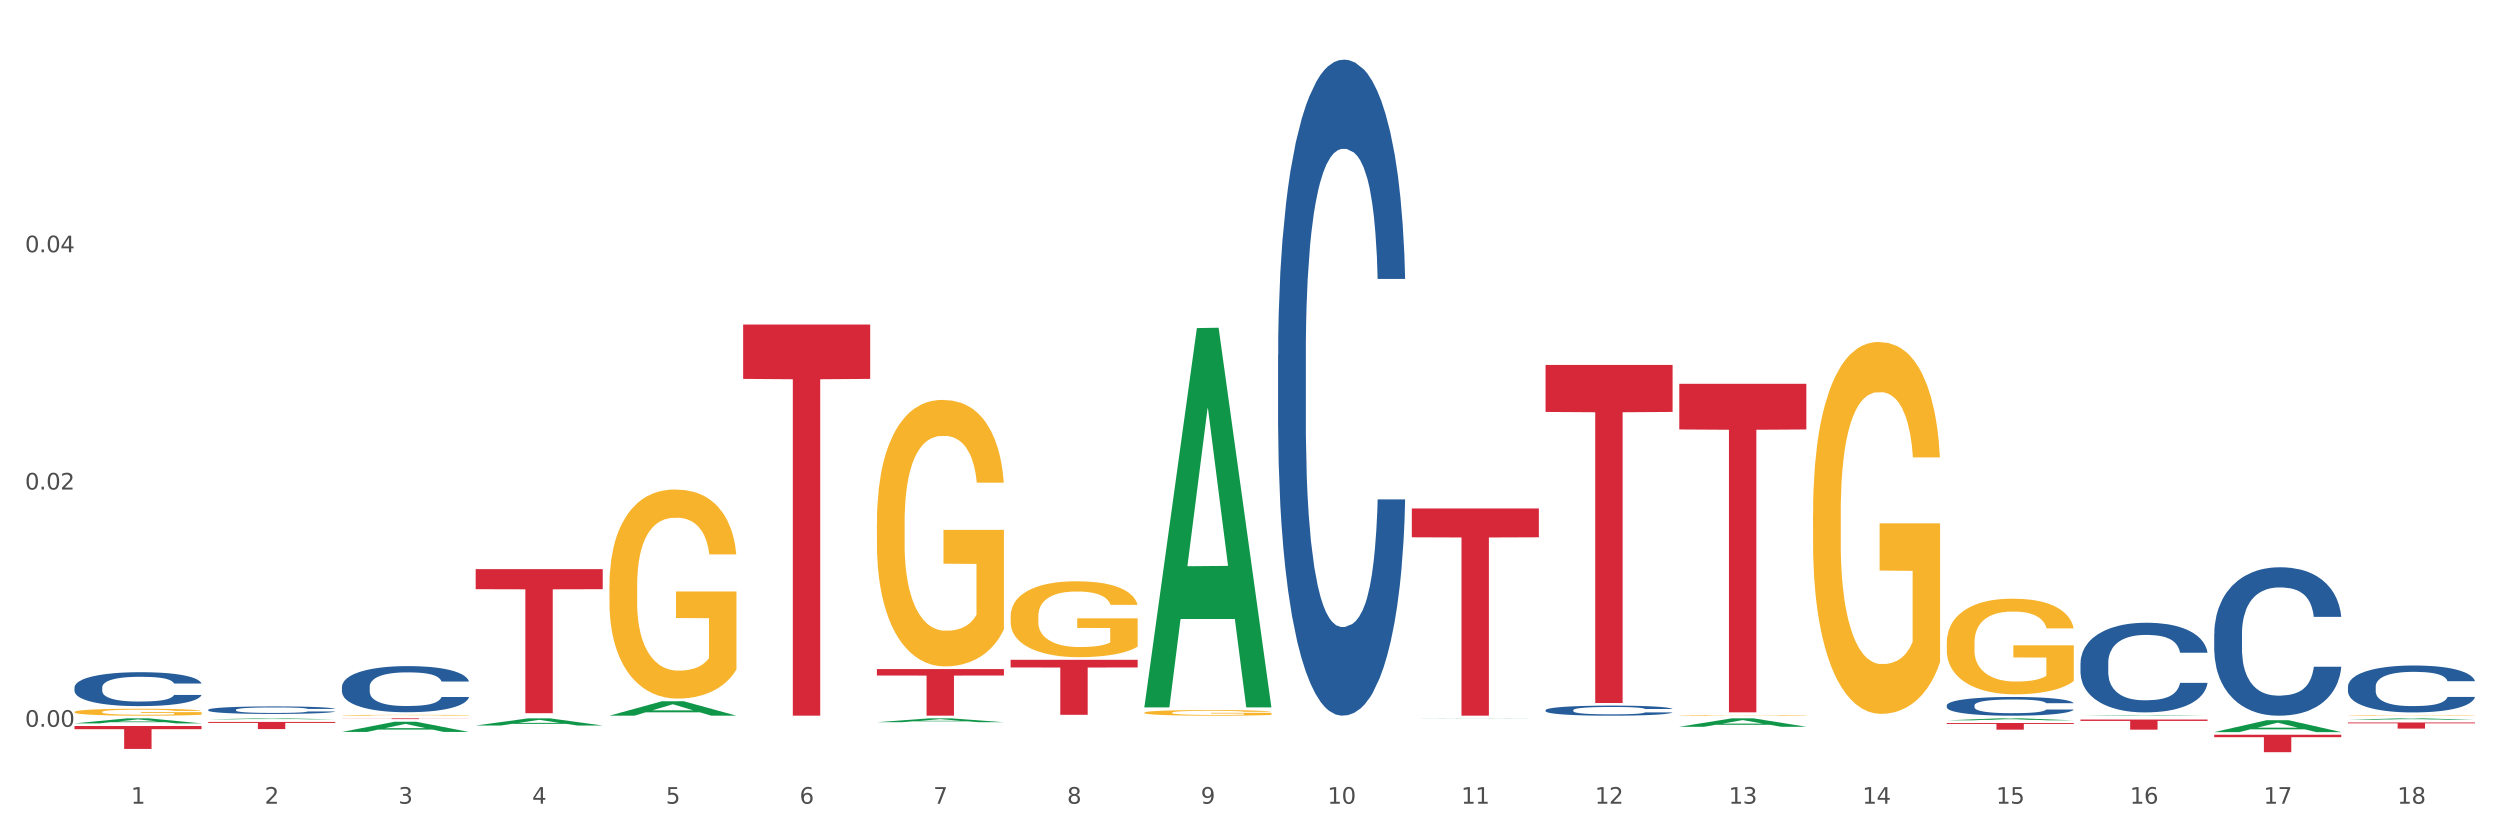 <?xml version="1.0" encoding="utf-8" standalone="no"?>
<!DOCTYPE svg PUBLIC "-//W3C//DTD SVG 1.1//EN"
  "http://www.w3.org/Graphics/SVG/1.1/DTD/svg11.dtd">
<svg xmlns:xlink="http://www.w3.org/1999/xlink" width="1080pt" height="360pt" viewBox="0 0 1080 360" xmlns="http://www.w3.org/2000/svg" version="1.1">
 <rect x="0" y="0" width="1080" height="360" fill="#333333" stroke="none"/>
 <defs>
  <style type="text/css">*{stroke-linejoin: round; stroke-linecap: butt}</style>
 </defs>
 <g id="figure_1">
  <g id="patch_1">
   <path d="M 0 360 
L 1080 360 
L 1080 0 
L 0 0 
z
" style="fill: #ffffff; stroke: #ffffff; stroke-linejoin: miter"/>
  </g>
  <g id="axes_1">
   <g id="matplotlib.axis_1">
    <g id="xtick_1">
     <g id="text_1">
      <!-- 1 -->
      <g style="fill: #4d4d4d" transform="translate(56.563 347.204) scale(0.096 -0.096)">
       <defs>
        <path id="DejaVuSans-31" d="M 794 531 
L 1825 531 
L 1825 4091 
L 703 3866 
L 703 4441 
L 1819 4666 
L 2450 4666 
L 2450 531 
L 3481 531 
L 3481 0 
L 794 0 
L 794 531 
z
" transform="scale(0.016)"/>
       </defs>
       <use xlink:href="#DejaVuSans-31"/>
      </g>
     </g>
    </g>
    <g id="xtick_2">
     <g id="text_2">
      <!-- 2 -->
      <g style="fill: #4d4d4d" transform="translate(114.336 347.204) scale(0.096 -0.096)">
       <defs>
        <path id="DejaVuSans-32" d="M 1228 531 
L 3431 531 
L 3431 0 
L 469 0 
L 469 531 
Q 828 903 1448 1529 
Q 2069 2156 2228 2338 
Q 2531 2678 2651 2914 
Q 2772 3150 2772 3378 
Q 2772 3750 2511 3984 
Q 2250 4219 1831 4219 
Q 1534 4219 1204 4116 
Q 875 4013 500 3803 
L 500 4441 
Q 881 4594 1212 4672 
Q 1544 4750 1819 4750 
Q 2544 4750 2975 4387 
Q 3406 4025 3406 3419 
Q 3406 3131 3298 2873 
Q 3191 2616 2906 2266 
Q 2828 2175 2409 1742 
Q 1991 1309 1228 531 
z
" transform="scale(0.016)"/>
       </defs>
       <use xlink:href="#DejaVuSans-32"/>
      </g>
     </g>
    </g>
    <g id="xtick_3">
     <g id="text_3">
      <!-- 3 -->
      <g style="fill: #4d4d4d" transform="translate(172.109 347.204) scale(0.096 -0.096)">
       <defs>
        <path id="DejaVuSans-33" d="M 2597 2516 
Q 3050 2419 3304 2112 
Q 3559 1806 3559 1356 
Q 3559 666 3084 287 
Q 2609 -91 1734 -91 
Q 1441 -91 1130 -33 
Q 819 25 488 141 
L 488 750 
Q 750 597 1062 519 
Q 1375 441 1716 441 
Q 2309 441 2620 675 
Q 2931 909 2931 1356 
Q 2931 1769 2642 2001 
Q 2353 2234 1838 2234 
L 1294 2234 
L 1294 2753 
L 1863 2753 
Q 2328 2753 2575 2939 
Q 2822 3125 2822 3475 
Q 2822 3834 2567 4026 
Q 2313 4219 1838 4219 
Q 1578 4219 1281 4162 
Q 984 4106 628 3988 
L 628 4550 
Q 988 4650 1302 4700 
Q 1616 4750 1894 4750 
Q 2613 4750 3031 4423 
Q 3450 4097 3450 3541 
Q 3450 3153 3228 2886 
Q 3006 2619 2597 2516 
z
" transform="scale(0.016)"/>
       </defs>
       <use xlink:href="#DejaVuSans-33"/>
      </g>
     </g>
    </g>
    <g id="xtick_4">
     <g id="text_4">
      <!-- 4 -->
      <g style="fill: #4d4d4d" transform="translate(229.882 347.204) scale(0.096 -0.096)">
       <defs>
        <path id="DejaVuSans-34" d="M 2419 4116 
L 825 1625 
L 2419 1625 
L 2419 4116 
z
M 2253 4666 
L 3047 4666 
L 3047 1625 
L 3713 1625 
L 3713 1100 
L 3047 1100 
L 3047 0 
L 2419 0 
L 2419 1100 
L 313 1100 
L 313 1709 
L 2253 4666 
z
" transform="scale(0.016)"/>
       </defs>
       <use xlink:href="#DejaVuSans-34"/>
      </g>
     </g>
    </g>
    <g id="xtick_5">
     <g id="text_5">
      <!-- 5 -->
      <g style="fill: #4d4d4d" transform="translate(287.655 347.204) scale(0.096 -0.096)">
       <defs>
        <path id="DejaVuSans-35" d="M 691 4666 
L 3169 4666 
L 3169 4134 
L 1269 4134 
L 1269 2991 
Q 1406 3038 1543 3061 
Q 1681 3084 1819 3084 
Q 2600 3084 3056 2656 
Q 3513 2228 3513 1497 
Q 3513 744 3044 326 
Q 2575 -91 1722 -91 
Q 1428 -91 1123 -41 
Q 819 9 494 109 
L 494 744 
Q 775 591 1075 516 
Q 1375 441 1709 441 
Q 2250 441 2565 725 
Q 2881 1009 2881 1497 
Q 2881 1984 2565 2268 
Q 2250 2553 1709 2553 
Q 1456 2553 1204 2497 
Q 953 2441 691 2322 
L 691 4666 
z
" transform="scale(0.016)"/>
       </defs>
       <use xlink:href="#DejaVuSans-35"/>
      </g>
     </g>
    </g>
    <g id="xtick_6">
     <g id="text_6">
      <!-- 6 -->
      <g style="fill: #4d4d4d" transform="translate(345.428 347.204) scale(0.096 -0.096)">
       <defs>
        <path id="DejaVuSans-36" d="M 2113 2584 
Q 1688 2584 1439 2293 
Q 1191 2003 1191 1497 
Q 1191 994 1439 701 
Q 1688 409 2113 409 
Q 2538 409 2786 701 
Q 3034 994 3034 1497 
Q 3034 2003 2786 2293 
Q 2538 2584 2113 2584 
z
M 3366 4563 
L 3366 3988 
Q 3128 4100 2886 4159 
Q 2644 4219 2406 4219 
Q 1781 4219 1451 3797 
Q 1122 3375 1075 2522 
Q 1259 2794 1537 2939 
Q 1816 3084 2150 3084 
Q 2853 3084 3261 2657 
Q 3669 2231 3669 1497 
Q 3669 778 3244 343 
Q 2819 -91 2113 -91 
Q 1303 -91 875 529 
Q 447 1150 447 2328 
Q 447 3434 972 4092 
Q 1497 4750 2381 4750 
Q 2619 4750 2861 4703 
Q 3103 4656 3366 4563 
z
" transform="scale(0.016)"/>
       </defs>
       <use xlink:href="#DejaVuSans-36"/>
      </g>
     </g>
    </g>
    <g id="xtick_7">
     <g id="text_7">
      <!-- 7 -->
      <g style="fill: #4d4d4d" transform="translate(403.201 347.204) scale(0.096 -0.096)">
       <defs>
        <path id="DejaVuSans-37" d="M 525 4666 
L 3525 4666 
L 3525 4397 
L 1831 0 
L 1172 0 
L 2766 4134 
L 525 4134 
L 525 4666 
z
" transform="scale(0.016)"/>
       </defs>
       <use xlink:href="#DejaVuSans-37"/>
      </g>
     </g>
    </g>
    <g id="xtick_8">
     <g id="text_8">
      <!-- 8 -->
      <g style="fill: #4d4d4d" transform="translate(460.974 347.204) scale(0.096 -0.096)">
       <defs>
        <path id="DejaVuSans-38" d="M 2034 2216 
Q 1584 2216 1326 1975 
Q 1069 1734 1069 1313 
Q 1069 891 1326 650 
Q 1584 409 2034 409 
Q 2484 409 2743 651 
Q 3003 894 3003 1313 
Q 3003 1734 2745 1975 
Q 2488 2216 2034 2216 
z
M 1403 2484 
Q 997 2584 770 2862 
Q 544 3141 544 3541 
Q 544 4100 942 4425 
Q 1341 4750 2034 4750 
Q 2731 4750 3128 4425 
Q 3525 4100 3525 3541 
Q 3525 3141 3298 2862 
Q 3072 2584 2669 2484 
Q 3125 2378 3379 2068 
Q 3634 1759 3634 1313 
Q 3634 634 3220 271 
Q 2806 -91 2034 -91 
Q 1263 -91 848 271 
Q 434 634 434 1313 
Q 434 1759 690 2068 
Q 947 2378 1403 2484 
z
M 1172 3481 
Q 1172 3119 1398 2916 
Q 1625 2713 2034 2713 
Q 2441 2713 2670 2916 
Q 2900 3119 2900 3481 
Q 2900 3844 2670 4047 
Q 2441 4250 2034 4250 
Q 1625 4250 1398 4047 
Q 1172 3844 1172 3481 
z
" transform="scale(0.016)"/>
       </defs>
       <use xlink:href="#DejaVuSans-38"/>
      </g>
     </g>
    </g>
    <g id="xtick_9">
     <g id="text_9">
      <!-- 9 -->
      <g style="fill: #4d4d4d" transform="translate(518.747 347.204) scale(0.096 -0.096)">
       <defs>
        <path id="DejaVuSans-39" d="M 703 97 
L 703 672 
Q 941 559 1184 500 
Q 1428 441 1663 441 
Q 2288 441 2617 861 
Q 2947 1281 2994 2138 
Q 2813 1869 2534 1725 
Q 2256 1581 1919 1581 
Q 1219 1581 811 2004 
Q 403 2428 403 3163 
Q 403 3881 828 4315 
Q 1253 4750 1959 4750 
Q 2769 4750 3195 4129 
Q 3622 3509 3622 2328 
Q 3622 1225 3098 567 
Q 2575 -91 1691 -91 
Q 1453 -91 1209 -44 
Q 966 3 703 97 
z
M 1959 2075 
Q 2384 2075 2632 2365 
Q 2881 2656 2881 3163 
Q 2881 3666 2632 3958 
Q 2384 4250 1959 4250 
Q 1534 4250 1286 3958 
Q 1038 3666 1038 3163 
Q 1038 2656 1286 2365 
Q 1534 2075 1959 2075 
z
" transform="scale(0.016)"/>
       </defs>
       <use xlink:href="#DejaVuSans-39"/>
      </g>
     </g>
    </g>
    <g id="xtick_10">
     <g id="text_10">
      <!-- 10 -->
      <g style="fill: #4d4d4d" transform="translate(573.466 347.204) scale(0.096 -0.096)">
       <defs>
        <path id="DejaVuSans-30" d="M 2034 4250 
Q 1547 4250 1301 3770 
Q 1056 3291 1056 2328 
Q 1056 1369 1301 889 
Q 1547 409 2034 409 
Q 2525 409 2770 889 
Q 3016 1369 3016 2328 
Q 3016 3291 2770 3770 
Q 2525 4250 2034 4250 
z
M 2034 4750 
Q 2819 4750 3233 4129 
Q 3647 3509 3647 2328 
Q 3647 1150 3233 529 
Q 2819 -91 2034 -91 
Q 1250 -91 836 529 
Q 422 1150 422 2328 
Q 422 3509 836 4129 
Q 1250 4750 2034 4750 
z
" transform="scale(0.016)"/>
       </defs>
       <use xlink:href="#DejaVuSans-31"/>
       <use xlink:href="#DejaVuSans-30" transform="translate(63.623 0)"/>
      </g>
     </g>
    </g>
    <g id="xtick_11">
     <g id="text_11">
      <!-- 11 -->
      <g style="fill: #4d4d4d" transform="translate(631.239 347.204) scale(0.096 -0.096)">
       <use xlink:href="#DejaVuSans-31"/>
       <use xlink:href="#DejaVuSans-31" transform="translate(63.623 0)"/>
      </g>
     </g>
    </g>
    <g id="xtick_12">
     <g id="text_12">
      <!-- 12 -->
      <g style="fill: #4d4d4d" transform="translate(689.012 347.204) scale(0.096 -0.096)">
       <use xlink:href="#DejaVuSans-31"/>
       <use xlink:href="#DejaVuSans-32" transform="translate(63.623 0)"/>
      </g>
     </g>
    </g>
    <g id="xtick_13">
     <g id="text_13">
      <!-- 13 -->
      <g style="fill: #4d4d4d" transform="translate(746.785 347.204) scale(0.096 -0.096)">
       <use xlink:href="#DejaVuSans-31"/>
       <use xlink:href="#DejaVuSans-33" transform="translate(63.623 0)"/>
      </g>
     </g>
    </g>
    <g id="xtick_14">
     <g id="text_14">
      <!-- 14 -->
      <g style="fill: #4d4d4d" transform="translate(804.558 347.204) scale(0.096 -0.096)">
       <use xlink:href="#DejaVuSans-31"/>
       <use xlink:href="#DejaVuSans-34" transform="translate(63.623 0)"/>
      </g>
     </g>
    </g>
    <g id="xtick_15">
     <g id="text_15">
      <!-- 15 -->
      <g style="fill: #4d4d4d" transform="translate(862.331 347.204) scale(0.096 -0.096)">
       <use xlink:href="#DejaVuSans-31"/>
       <use xlink:href="#DejaVuSans-35" transform="translate(63.623 0)"/>
      </g>
     </g>
    </g>
    <g id="xtick_16">
     <g id="text_16">
      <!-- 16 -->
      <g style="fill: #4d4d4d" transform="translate(920.104 347.204) scale(0.096 -0.096)">
       <use xlink:href="#DejaVuSans-31"/>
       <use xlink:href="#DejaVuSans-36" transform="translate(63.623 0)"/>
      </g>
     </g>
    </g>
    <g id="xtick_17">
     <g id="text_17">
      <!-- 17 -->
      <g style="fill: #4d4d4d" transform="translate(977.877 347.204) scale(0.096 -0.096)">
       <use xlink:href="#DejaVuSans-31"/>
       <use xlink:href="#DejaVuSans-37" transform="translate(63.623 0)"/>
      </g>
     </g>
    </g>
    <g id="xtick_18">
     <g id="text_18">
      <!-- 18 -->
      <g style="fill: #4d4d4d" transform="translate(1035.65 347.204) scale(0.096 -0.096)">
       <use xlink:href="#DejaVuSans-31"/>
       <use xlink:href="#DejaVuSans-38" transform="translate(63.623 0)"/>
      </g>
     </g>
    </g>
    <g id="xtick_19"/>
    <g id="xtick_20"/>
    <g id="xtick_21"/>
    <g id="xtick_22"/>
    <g id="xtick_23"/>
    <g id="xtick_24"/>
    <g id="xtick_25"/>
    <g id="xtick_26"/>
    <g id="xtick_27"/>
    <g id="xtick_28"/>
    <g id="xtick_29"/>
    <g id="xtick_30"/>
    <g id="xtick_31"/>
    <g id="xtick_32"/>
    <g id="xtick_33"/>
    <g id="xtick_34"/>
    <g id="xtick_35"/>
   </g>
   <g id="matplotlib.axis_2">
    <g id="ytick_1">
     <g id="text_19">
      <!-- 0.00 -->
      <g style="fill: #4d4d4d" transform="translate(10.8 313.968) scale(0.096 -0.096)">
       <defs>
        <path id="DejaVuSans-2e" d="M 684 794 
L 1344 794 
L 1344 0 
L 684 0 
L 684 794 
z
" transform="scale(0.016)"/>
       </defs>
       <use xlink:href="#DejaVuSans-30"/>
       <use xlink:href="#DejaVuSans-2e" transform="translate(63.623 0)"/>
       <use xlink:href="#DejaVuSans-30" transform="translate(95.41 0)"/>
       <use xlink:href="#DejaVuSans-30" transform="translate(159.033 0)"/>
      </g>
     </g>
    </g>
    <g id="ytick_2">
     <g id="text_20">
      <!-- 0.02 -->
      <g style="fill: #4d4d4d" transform="translate(10.8 211.473) scale(0.096 -0.096)">
       <use xlink:href="#DejaVuSans-30"/>
       <use xlink:href="#DejaVuSans-2e" transform="translate(63.623 0)"/>
       <use xlink:href="#DejaVuSans-30" transform="translate(95.41 0)"/>
       <use xlink:href="#DejaVuSans-32" transform="translate(159.033 0)"/>
      </g>
     </g>
    </g>
    <g id="ytick_3">
     <g id="text_21">
      <!-- 0.04 -->
      <g style="fill: #4d4d4d" transform="translate(10.8 108.978) scale(0.096 -0.096)">
       <use xlink:href="#DejaVuSans-30"/>
       <use xlink:href="#DejaVuSans-2e" transform="translate(63.623 0)"/>
       <use xlink:href="#DejaVuSans-30" transform="translate(95.41 0)"/>
       <use xlink:href="#DejaVuSans-34" transform="translate(159.033 0)"/>
      </g>
     </g>
    </g>
    <g id="ytick_4"/>
    <g id="ytick_5"/>
    <g id="ytick_6"/>
   </g>
   <g id="PolyCollection_1">
    <path d="M 32.175 312.492 
L 32.232 312.49 
L 54.864 310.323 
L 64.257 310.321 
L 87.059 312.496 
L 76.196 312.496 
L 71.273 311.99 
L 47.905 311.99 
L 47.735 311.998 
L 42.982 312.496 
L 32.175 312.496 
L 32.175 312.492 
L 50.847 311.687 
L 68.331 311.685 
L 59.674 310.784 
L 59.561 310.78 
L 59.447 310.787 
L 50.79 311.685 
L 50.847 311.687 
L 32.175 312.492 
z
" clip-path="url(#pf747d3ba40)" style="fill: #109648"/>
    <path d="M 378.813 225.957 
L 378.878 225.852 
L 378.878 222.067 
L 379.007 218.807 
L 379.655 210.921 
L 380.627 204.402 
L 381.34 200.932 
L 382.053 198.093 
L 382.895 195.254 
L 383.932 192.31 
L 385.811 187.998 
L 386.977 185.79 
L 388.403 183.477 
L 390.995 180.112 
L 392.874 178.219 
L 394.818 176.642 
L 397.993 174.75 
L 400.067 173.908 
L 402.27 173.277 
L 404.927 172.857 
L 406.935 172.752 
L 411.342 173.067 
L 415.1 174.014 
L 416.914 174.75 
L 419.247 176.011 
L 420.478 176.853 
L 422.487 178.535 
L 424.561 180.743 
L 425.986 182.636 
L 428.125 186.211 
L 429.745 189.786 
L 431.235 194.202 
L 432.012 197.252 
L 432.596 200.091 
L 433.114 203.35 
L 433.632 208.503 
L 421.969 208.503 
L 421.515 204.822 
L 420.802 201.352 
L 419.766 197.988 
L 418.858 195.885 
L 417.303 193.256 
L 415.878 191.573 
L 414.387 190.312 
L 412.573 189.26 
L 411.147 188.734 
L 409.139 188.314 
L 405.186 188.419 
L 402.529 189.26 
L 400.715 190.312 
L 399.548 191.258 
L 398.512 192.31 
L 397.345 193.782 
L 395.984 195.99 
L 395.013 197.988 
L 394.041 200.511 
L 393.263 203.035 
L 392.55 205.979 
L 391.967 209.133 
L 391.513 212.393 
L 391.125 216.389 
L 390.801 223.013 
L 390.801 237.419 
L 390.93 240.678 
L 391.254 244.99 
L 391.643 248.249 
L 392.291 252.14 
L 392.874 254.768 
L 393.976 258.554 
L 395.207 261.708 
L 396.179 263.706 
L 397.151 265.389 
L 398.836 267.702 
L 400.715 269.595 
L 402.335 270.751 
L 404.538 271.803 
L 406.028 272.223 
L 407.324 272.434 
L 410.499 272.434 
L 412.767 272.118 
L 415.294 271.382 
L 417.238 270.436 
L 418.858 269.279 
L 420.673 267.386 
L 421.839 265.599 
L 421.839 243.623 
L 407.583 243.517 
L 407.583 228.902 
L 433.697 228.902 
L 433.697 271.803 
L 432.596 274.011 
L 431.364 276.009 
L 430.068 277.796 
L 428.125 280.004 
L 425.792 282.107 
L 423.718 283.579 
L 421.515 284.841 
L 418.923 285.998 
L 415.554 287.049 
L 413.48 287.47 
L 410.888 287.785 
L 407.843 287.891 
L 405.186 287.68 
L 402.594 287.155 
L 399.872 286.208 
L 397.216 284.841 
L 395.207 283.474 
L 393.198 281.792 
L 391.06 279.584 
L 389.375 277.481 
L 388.079 275.588 
L 386.654 273.17 
L 385.098 270.015 
L 383.932 267.176 
L 382.895 264.232 
L 381.794 260.447 
L 381.016 257.187 
L 380.238 253.086 
L 379.785 250.037 
L 379.266 245.305 
L 378.878 238.681 
L 378.813 225.957 
z
" clip-path="url(#pf747d3ba40)" style="fill: #f7b32b"/>
    <path d="M 436.586 266.27 
L 436.651 266.24 
L 436.651 265.162 
L 436.78 264.234 
L 437.428 261.988 
L 438.4 260.132 
L 439.113 259.144 
L 439.826 258.335 
L 440.668 257.527 
L 441.705 256.688 
L 443.584 255.461 
L 444.75 254.832 
L 446.176 254.173 
L 448.768 253.215 
L 450.647 252.676 
L 452.591 252.227 
L 455.766 251.688 
L 457.84 251.448 
L 460.043 251.269 
L 462.7 251.149 
L 464.708 251.119 
L 469.115 251.209 
L 472.873 251.478 
L 474.687 251.688 
L 477.02 252.047 
L 478.251 252.287 
L 480.26 252.766 
L 482.334 253.395 
L 483.759 253.934 
L 485.898 254.952 
L 487.517 255.97 
L 489.008 257.227 
L 489.785 258.096 
L 490.369 258.904 
L 490.887 259.832 
L 491.405 261.3 
L 479.742 261.3 
L 479.288 260.252 
L 478.575 259.263 
L 477.539 258.305 
L 476.631 257.706 
L 475.076 256.958 
L 473.651 256.479 
L 472.16 256.119 
L 470.346 255.82 
L 468.92 255.67 
L 466.912 255.55 
L 462.959 255.58 
L 460.302 255.82 
L 458.488 256.119 
L 457.321 256.389 
L 456.285 256.688 
L 455.118 257.108 
L 453.757 257.736 
L 452.785 258.305 
L 451.814 259.024 
L 451.036 259.743 
L 450.323 260.581 
L 449.74 261.479 
L 449.286 262.407 
L 448.898 263.545 
L 448.574 265.432 
L 448.574 269.534 
L 448.703 270.462 
L 449.027 271.69 
L 449.416 272.618 
L 450.064 273.726 
L 450.647 274.475 
L 451.749 275.553 
L 452.98 276.451 
L 453.952 277.02 
L 454.924 277.499 
L 456.609 278.158 
L 458.488 278.697 
L 460.108 279.026 
L 462.311 279.325 
L 463.801 279.445 
L 465.097 279.505 
L 468.272 279.505 
L 470.54 279.415 
L 473.067 279.206 
L 475.011 278.936 
L 476.631 278.607 
L 478.446 278.068 
L 479.612 277.559 
L 479.612 271.301 
L 465.356 271.271 
L 465.356 267.109 
L 491.47 267.109 
L 491.47 279.325 
L 490.369 279.954 
L 489.137 280.523 
L 487.841 281.032 
L 485.898 281.661 
L 483.565 282.26 
L 481.491 282.679 
L 479.288 283.038 
L 476.696 283.368 
L 473.327 283.667 
L 471.253 283.787 
L 468.661 283.877 
L 465.616 283.907 
L 462.959 283.847 
L 460.367 283.697 
L 457.645 283.428 
L 454.989 283.038 
L 452.98 282.649 
L 450.971 282.17 
L 448.833 281.541 
L 447.148 280.942 
L 445.852 280.403 
L 444.426 279.715 
L 442.871 278.816 
L 441.705 278.008 
L 440.668 277.169 
L 439.567 276.092 
L 438.789 275.163 
L 438.011 273.995 
L 437.558 273.127 
L 437.039 271.78 
L 436.651 269.893 
L 436.586 266.27 
z
" clip-path="url(#pf747d3ba40)" style="fill: #f7b32b"/>
    <path d="M 725.451 309.013 
L 725.516 309.013 
L 725.516 309.002 
L 725.645 308.993 
L 726.293 308.972 
L 727.265 308.954 
L 727.978 308.944 
L 728.691 308.936 
L 729.533 308.929 
L 730.57 308.921 
L 732.449 308.909 
L 733.615 308.903 
L 735.041 308.896 
L 737.633 308.887 
L 739.512 308.882 
L 741.456 308.878 
L 744.631 308.873 
L 746.705 308.87 
L 748.908 308.868 
L 751.565 308.867 
L 753.573 308.867 
L 757.98 308.868 
L 761.738 308.87 
L 763.552 308.873 
L 765.885 308.876 
L 767.116 308.878 
L 769.125 308.883 
L 771.199 308.889 
L 772.624 308.894 
L 774.762 308.904 
L 776.382 308.914 
L 777.873 308.926 
L 778.65 308.934 
L 779.234 308.942 
L 779.752 308.951 
L 780.27 308.965 
L 768.607 308.965 
L 768.153 308.955 
L 767.44 308.945 
L 766.403 308.936 
L 765.496 308.93 
L 763.941 308.923 
L 762.516 308.919 
L 761.025 308.915 
L 759.211 308.912 
L 757.785 308.911 
L 755.776 308.91 
L 751.824 308.91 
L 749.167 308.912 
L 747.353 308.915 
L 746.186 308.918 
L 745.15 308.921 
L 743.983 308.925 
L 742.622 308.931 
L 741.65 308.936 
L 740.678 308.943 
L 739.901 308.95 
L 739.188 308.958 
L 738.605 308.967 
L 738.151 308.976 
L 737.762 308.987 
L 737.438 309.005 
L 737.438 309.044 
L 737.568 309.053 
L 737.892 309.065 
L 738.281 309.074 
L 738.929 309.085 
L 739.512 309.092 
L 740.614 309.102 
L 741.845 309.111 
L 742.817 309.116 
L 743.789 309.121 
L 745.474 309.127 
L 747.353 309.132 
L 748.973 309.136 
L 751.176 309.138 
L 752.666 309.14 
L 753.962 309.14 
L 757.137 309.14 
L 759.405 309.139 
L 761.932 309.137 
L 763.876 309.135 
L 765.496 309.131 
L 767.311 309.126 
L 768.477 309.121 
L 768.477 309.061 
L 754.221 309.061 
L 754.221 309.021 
L 780.335 309.021 
L 780.335 309.138 
L 779.234 309.144 
L 778.002 309.15 
L 776.706 309.155 
L 774.762 309.161 
L 772.43 309.167 
L 770.356 309.171 
L 768.153 309.174 
L 765.561 309.177 
L 762.192 309.18 
L 760.118 309.181 
L 757.526 309.182 
L 754.48 309.182 
L 751.824 309.182 
L 749.232 309.18 
L 746.51 309.178 
L 743.854 309.174 
L 741.845 309.17 
L 739.836 309.166 
L 737.698 309.16 
L 736.013 309.154 
L 734.717 309.149 
L 733.291 309.142 
L 731.736 309.134 
L 730.57 309.126 
L 729.533 309.118 
L 728.431 309.107 
L 727.654 309.098 
L 726.876 309.087 
L 726.423 309.079 
L 725.904 309.066 
L 725.516 309.048 
L 725.451 309.013 
z
" clip-path="url(#pf747d3ba40)" style="fill: #f7b32b"/>
    <path d="M 783.224 221.967 
L 783.289 221.821 
L 783.289 216.538 
L 783.418 211.989 
L 784.066 200.984 
L 785.038 191.887 
L 785.751 187.045 
L 786.464 183.083 
L 787.306 179.121 
L 788.343 175.012 
L 790.222 168.996 
L 791.388 165.915 
L 792.814 162.687 
L 795.406 157.991 
L 797.285 155.35 
L 799.229 153.149 
L 802.404 150.508 
L 804.478 149.334 
L 806.681 148.454 
L 809.338 147.867 
L 811.346 147.72 
L 815.753 148.16 
L 819.511 149.481 
L 821.325 150.508 
L 823.658 152.269 
L 824.889 153.443 
L 826.898 155.79 
L 828.971 158.872 
L 830.397 161.513 
L 832.535 166.502 
L 834.155 171.491 
L 835.646 177.654 
L 836.423 181.909 
L 837.007 185.871 
L 837.525 190.42 
L 838.043 197.609 
L 826.38 197.609 
L 825.926 192.474 
L 825.213 187.632 
L 824.176 182.936 
L 823.269 180.001 
L 821.714 176.333 
L 820.288 173.985 
L 818.798 172.224 
L 816.984 170.757 
L 815.558 170.023 
L 813.549 169.437 
L 809.597 169.583 
L 806.94 170.757 
L 805.126 172.224 
L 803.959 173.545 
L 802.922 175.012 
L 801.756 177.067 
L 800.395 180.148 
L 799.423 182.936 
L 798.451 186.458 
L 797.674 189.979 
L 796.961 194.088 
L 796.378 198.49 
L 795.924 203.039 
L 795.535 208.615 
L 795.211 217.859 
L 795.211 237.961 
L 795.341 242.51 
L 795.665 248.526 
L 796.054 253.075 
L 796.702 258.504 
L 797.285 262.172 
L 798.387 267.455 
L 799.618 271.857 
L 800.59 274.645 
L 801.562 276.993 
L 803.246 280.221 
L 805.126 282.862 
L 806.746 284.476 
L 808.949 285.943 
L 810.439 286.53 
L 811.735 286.824 
L 814.91 286.824 
L 817.178 286.384 
L 819.705 285.356 
L 821.649 284.036 
L 823.269 282.422 
L 825.084 279.781 
L 826.25 277.286 
L 826.25 246.619 
L 811.994 246.472 
L 811.994 226.076 
L 838.108 226.076 
L 838.108 285.943 
L 837.007 289.025 
L 835.775 291.813 
L 834.479 294.307 
L 832.535 297.389 
L 830.203 300.323 
L 828.129 302.378 
L 825.926 304.138 
L 823.334 305.752 
L 819.964 307.22 
L 817.891 307.807 
L 815.299 308.247 
L 812.253 308.394 
L 809.597 308.1 
L 807.005 307.367 
L 804.283 306.046 
L 801.627 304.138 
L 799.618 302.231 
L 797.609 299.883 
L 795.471 296.802 
L 793.786 293.867 
L 792.49 291.226 
L 791.064 287.851 
L 789.509 283.449 
L 788.343 279.487 
L 787.306 275.379 
L 786.204 270.096 
L 785.427 265.547 
L 784.649 259.825 
L 784.196 255.569 
L 783.677 248.966 
L 783.289 239.722 
L 783.224 221.967 
z
" clip-path="url(#pf747d3ba40)" style="fill: #f7b32b"/>
    <path d="M 840.997 277.725 
L 841.062 277.687 
L 841.062 276.328 
L 841.191 275.158 
L 841.839 272.328 
L 842.811 269.989 
L 843.524 268.743 
L 844.237 267.725 
L 845.079 266.706 
L 846.116 265.649 
L 847.995 264.102 
L 849.161 263.309 
L 850.587 262.479 
L 853.179 261.272 
L 855.058 260.592 
L 857.002 260.026 
L 860.177 259.347 
L 862.251 259.045 
L 864.454 258.819 
L 867.111 258.668 
L 869.119 258.63 
L 873.526 258.743 
L 877.284 259.083 
L 879.098 259.347 
L 881.431 259.8 
L 882.662 260.102 
L 884.671 260.706 
L 886.744 261.498 
L 888.17 262.177 
L 890.308 263.46 
L 891.928 264.743 
L 893.419 266.328 
L 894.196 267.423 
L 894.779 268.442 
L 895.298 269.611 
L 895.816 271.46 
L 884.153 271.46 
L 883.699 270.14 
L 882.986 268.894 
L 881.949 267.687 
L 881.042 266.932 
L 879.487 265.989 
L 878.061 265.385 
L 876.571 264.932 
L 874.757 264.555 
L 873.331 264.366 
L 871.322 264.215 
L 867.37 264.253 
L 864.713 264.555 
L 862.899 264.932 
L 861.732 265.272 
L 860.695 265.649 
L 859.529 266.177 
L 858.168 266.97 
L 857.196 267.687 
L 856.224 268.592 
L 855.447 269.498 
L 854.734 270.555 
L 854.151 271.687 
L 853.697 272.857 
L 853.308 274.291 
L 852.984 276.668 
L 852.984 281.838 
L 853.114 283.008 
L 853.438 284.555 
L 853.827 285.725 
L 854.475 287.121 
L 855.058 288.064 
L 856.16 289.423 
L 857.391 290.555 
L 858.363 291.272 
L 859.335 291.875 
L 861.019 292.706 
L 862.899 293.385 
L 864.519 293.8 
L 866.722 294.177 
L 868.212 294.328 
L 869.508 294.404 
L 872.683 294.404 
L 874.951 294.291 
L 877.478 294.026 
L 879.422 293.687 
L 881.042 293.272 
L 882.857 292.592 
L 884.023 291.951 
L 884.023 284.064 
L 869.767 284.026 
L 869.767 278.781 
L 895.881 278.781 
L 895.881 294.177 
L 894.779 294.97 
L 893.548 295.687 
L 892.252 296.328 
L 890.308 297.121 
L 887.976 297.875 
L 885.902 298.404 
L 883.699 298.857 
L 881.107 299.272 
L 877.737 299.649 
L 875.664 299.8 
L 873.072 299.913 
L 870.026 299.951 
L 867.37 299.875 
L 864.778 299.687 
L 862.056 299.347 
L 859.4 298.857 
L 857.391 298.366 
L 855.382 297.762 
L 853.244 296.97 
L 851.559 296.215 
L 850.263 295.536 
L 848.837 294.668 
L 847.282 293.536 
L 846.116 292.517 
L 845.079 291.46 
L 843.977 290.102 
L 843.2 288.932 
L 842.422 287.46 
L 841.969 286.366 
L 841.45 284.668 
L 841.062 282.291 
L 840.997 277.725 
z
" clip-path="url(#pf747d3ba40)" style="fill: #f7b32b"/>
    <path d="M 1014.316 309.035 
L 1014.38 309.035 
L 1014.38 309.026 
L 1014.51 309.018 
L 1015.158 309 
L 1016.13 308.984 
L 1016.843 308.976 
L 1017.556 308.969 
L 1018.398 308.963 
L 1019.435 308.956 
L 1021.314 308.945 
L 1022.48 308.94 
L 1023.906 308.935 
L 1026.498 308.927 
L 1028.377 308.922 
L 1030.321 308.918 
L 1033.496 308.914 
L 1035.57 308.912 
L 1037.773 308.91 
L 1040.429 308.909 
L 1042.438 308.909 
L 1046.845 308.91 
L 1050.603 308.912 
L 1052.417 308.914 
L 1054.75 308.917 
L 1055.981 308.919 
L 1057.99 308.923 
L 1060.063 308.928 
L 1061.489 308.933 
L 1063.627 308.941 
L 1065.247 308.95 
L 1066.738 308.96 
L 1067.515 308.967 
L 1068.098 308.974 
L 1068.617 308.982 
L 1069.135 308.994 
L 1057.471 308.994 
L 1057.018 308.985 
L 1056.305 308.977 
L 1055.268 308.969 
L 1054.361 308.964 
L 1052.806 308.958 
L 1051.38 308.954 
L 1049.89 308.951 
L 1048.076 308.948 
L 1046.65 308.947 
L 1044.641 308.946 
L 1040.689 308.946 
L 1038.032 308.948 
L 1036.218 308.951 
L 1035.051 308.953 
L 1034.014 308.956 
L 1032.848 308.959 
L 1031.487 308.964 
L 1030.515 308.969 
L 1029.543 308.975 
L 1028.766 308.981 
L 1028.053 308.988 
L 1027.47 308.995 
L 1027.016 309.003 
L 1026.627 309.013 
L 1026.303 309.028 
L 1026.303 309.063 
L 1026.433 309.07 
L 1026.757 309.081 
L 1027.146 309.088 
L 1027.794 309.098 
L 1028.377 309.104 
L 1029.479 309.113 
L 1030.71 309.12 
L 1031.682 309.125 
L 1032.654 309.129 
L 1034.338 309.135 
L 1036.218 309.139 
L 1037.838 309.142 
L 1040.041 309.144 
L 1041.531 309.145 
L 1042.827 309.146 
L 1046.002 309.146 
L 1048.27 309.145 
L 1050.797 309.143 
L 1052.741 309.141 
L 1054.361 309.138 
L 1056.176 309.134 
L 1057.342 309.13 
L 1057.342 309.077 
L 1043.086 309.077 
L 1043.086 309.042 
L 1069.2 309.042 
L 1069.2 309.144 
L 1068.098 309.15 
L 1066.867 309.154 
L 1065.571 309.159 
L 1063.627 309.164 
L 1061.295 309.169 
L 1059.221 309.172 
L 1057.018 309.175 
L 1054.426 309.178 
L 1051.056 309.18 
L 1048.983 309.181 
L 1046.391 309.182 
L 1043.345 309.182 
L 1040.689 309.182 
L 1038.097 309.181 
L 1035.375 309.178 
L 1032.718 309.175 
L 1030.71 309.172 
L 1028.701 309.168 
L 1026.563 309.163 
L 1024.878 309.158 
L 1023.582 309.153 
L 1022.156 309.148 
L 1020.601 309.14 
L 1019.435 309.133 
L 1018.398 309.126 
L 1017.296 309.117 
L 1016.519 309.11 
L 1015.741 309.1 
L 1015.288 309.093 
L 1014.769 309.081 
L 1014.38 309.066 
L 1014.316 309.035 
z
" clip-path="url(#pf747d3ba40)" style="fill: #f7b32b"/>
    <path d="M 378.813 289.029 
L 433.697 289.029 
L 433.697 291.83 
L 412.108 291.848 
L 412.108 309.182 
L 400.272 309.182 
L 400.272 291.848 
L 378.813 291.83 
L 378.813 289.048 
L 378.813 289.029 
z
" clip-path="url(#pf747d3ba40)" style="fill: #d62839"/>
    <path d="M 321.04 140.195 
L 375.924 140.195 
L 375.924 163.679 
L 354.335 163.837 
L 354.335 309.182 
L 342.499 309.182 
L 342.499 163.837 
L 321.04 163.679 
L 321.04 140.354 
L 321.04 140.195 
z
" clip-path="url(#pf747d3ba40)" style="fill: #d62839"/>
    <path d="M 205.494 245.879 
L 260.378 245.879 
L 260.378 254.527 
L 238.789 254.585 
L 238.789 308.111 
L 226.953 308.111 
L 226.953 254.585 
L 205.494 254.527 
L 205.494 245.937 
L 205.494 245.879 
z
" clip-path="url(#pf747d3ba40)" style="fill: #d62839"/>
    <path d="M 147.721 310.321 
L 202.605 310.321 
L 202.605 310.368 
L 181.016 310.368 
L 181.016 310.658 
L 169.18 310.658 
L 169.18 310.368 
L 147.721 310.368 
L 147.721 310.321 
L 147.721 310.321 
z
" clip-path="url(#pf747d3ba40)" style="fill: #d62839"/>
    <path d="M 263.267 253.206 
L 263.332 253.124 
L 263.332 250.154 
L 263.461 247.597 
L 264.109 241.41 
L 265.081 236.296 
L 265.794 233.574 
L 266.507 231.346 
L 267.349 229.119 
L 268.386 226.81 
L 270.265 223.427 
L 271.432 221.695 
L 272.857 219.88 
L 275.449 217.241 
L 277.328 215.756 
L 279.272 214.519 
L 282.447 213.034 
L 284.521 212.374 
L 286.724 211.879 
L 289.381 211.549 
L 291.389 211.466 
L 295.796 211.714 
L 299.554 212.456 
L 301.368 213.034 
L 303.701 214.024 
L 304.932 214.684 
L 306.941 216.003 
L 309.015 217.736 
L 310.44 219.22 
L 312.579 222.025 
L 314.199 224.83 
L 315.689 228.294 
L 316.466 230.687 
L 317.05 232.914 
L 317.568 235.471 
L 318.086 239.513 
L 306.423 239.513 
L 305.969 236.626 
L 305.256 233.904 
L 304.22 231.264 
L 303.312 229.614 
L 301.757 227.552 
L 300.332 226.232 
L 298.841 225.242 
L 297.027 224.417 
L 295.601 224.005 
L 293.593 223.675 
L 289.64 223.757 
L 286.983 224.417 
L 285.169 225.242 
L 284.002 225.985 
L 282.966 226.81 
L 281.799 227.964 
L 280.439 229.697 
L 279.467 231.264 
L 278.495 233.244 
L 277.717 235.223 
L 277.004 237.533 
L 276.421 240.008 
L 275.967 242.565 
L 275.579 245.7 
L 275.255 250.896 
L 275.255 262.197 
L 275.384 264.755 
L 275.708 268.137 
L 276.097 270.694 
L 276.745 273.746 
L 277.328 275.808 
L 278.43 278.778 
L 279.661 281.253 
L 280.633 282.82 
L 281.605 284.14 
L 283.29 285.954 
L 285.169 287.439 
L 286.789 288.347 
L 288.992 289.172 
L 290.482 289.502 
L 291.778 289.666 
L 294.953 289.666 
L 297.221 289.419 
L 299.748 288.842 
L 301.692 288.099 
L 303.312 287.192 
L 305.127 285.707 
L 306.293 284.305 
L 306.293 267.064 
L 292.037 266.982 
L 292.037 255.516 
L 318.151 255.516 
L 318.151 289.172 
L 317.05 290.904 
L 315.819 292.471 
L 314.523 293.873 
L 312.579 295.606 
L 310.246 297.256 
L 308.172 298.41 
L 305.969 299.4 
L 303.377 300.308 
L 300.008 301.133 
L 297.934 301.462 
L 295.342 301.71 
L 292.297 301.792 
L 289.64 301.627 
L 287.048 301.215 
L 284.326 300.473 
L 281.67 299.4 
L 279.661 298.328 
L 277.652 297.008 
L 275.514 295.276 
L 273.829 293.626 
L 272.533 292.141 
L 271.108 290.244 
L 269.552 287.769 
L 268.386 285.542 
L 267.349 283.232 
L 266.248 280.263 
L 265.47 277.706 
L 264.692 274.488 
L 264.239 272.096 
L 263.721 268.384 
L 263.332 263.187 
L 263.267 253.206 
z
" clip-path="url(#pf747d3ba40)" style="fill: #f7b32b"/>
    <path d="M 89.948 311.889 
L 144.832 311.889 
L 144.832 312.314 
L 123.243 312.317 
L 123.243 314.946 
L 111.407 314.946 
L 111.407 312.317 
L 89.948 312.314 
L 89.948 311.892 
L 89.948 311.889 
z
" clip-path="url(#pf747d3ba40)" style="fill: #d62839"/>
    <path d="M 32.175 296.973 
L 32.24 296.959 
L 32.24 296.585 
L 32.434 296.076 
L 33.148 295.14 
L 34.056 294.43 
L 35.613 293.601 
L 36.457 293.253 
L 37.56 292.865 
L 39.83 292.236 
L 42.425 291.701 
L 44.242 291.406 
L 45.604 291.219 
L 48.653 290.884 
L 50.405 290.737 
L 52.221 290.617 
L 53.778 290.537 
L 56.373 290.443 
L 58.449 290.403 
L 60.85 290.389 
L 62.861 290.403 
L 65.521 290.456 
L 69.413 290.617 
L 70.905 290.711 
L 72.917 290.871 
L 74.993 291.085 
L 76.679 291.299 
L 78.626 291.607 
L 80.637 292.008 
L 82.583 292.517 
L 83.945 292.985 
L 85.048 293.48 
L 86.021 294.083 
L 86.735 294.738 
L 87.059 295.287 
L 75.187 295.287 
L 74.863 294.792 
L 74.214 294.256 
L 73.565 293.895 
L 72.852 293.601 
L 71.749 293.266 
L 70.776 293.052 
L 69.154 292.798 
L 67.662 292.637 
L 66.429 292.544 
L 64.937 292.463 
L 61.758 292.383 
L 59.487 292.383 
L 58.06 292.41 
L 56.309 292.477 
L 54.816 292.57 
L 53.065 292.731 
L 51.702 292.905 
L 50.34 293.132 
L 49.562 293.293 
L 48.394 293.587 
L 47.615 293.828 
L 46.577 294.243 
L 45.993 294.537 
L 44.955 295.3 
L 44.501 295.862 
L 44.307 296.25 
L 44.177 296.678 
L 44.177 298.766 
L 44.566 299.703 
L 44.891 300.104 
L 45.41 300.559 
L 46.383 301.148 
L 47.81 301.723 
L 49.302 302.138 
L 50.535 302.392 
L 51.702 302.579 
L 52.87 302.727 
L 54.297 302.86 
L 55.465 302.941 
L 57.217 303.021 
L 59.293 303.061 
L 60.915 303.061 
L 64.223 302.994 
L 65.715 302.927 
L 67.143 302.834 
L 68.7 302.686 
L 69.932 302.526 
L 70.646 302.405 
L 71.814 302.151 
L 72.722 301.884 
L 73.5 301.576 
L 74.019 301.308 
L 74.603 300.907 
L 75.057 300.452 
L 75.187 300.211 
L 87.059 300.211 
L 86.8 300.693 
L 86.346 301.161 
L 85.437 301.79 
L 84.724 302.151 
L 83.621 302.593 
L 82.453 302.967 
L 80.831 303.382 
L 79.339 303.69 
L 77.782 303.958 
L 76.095 304.198 
L 73.046 304.533 
L 71.943 304.627 
L 69.608 304.787 
L 67.791 304.881 
L 65.132 304.975 
L 62.407 305.028 
L 59.552 305.041 
L 57.022 305.015 
L 54.233 304.934 
L 52.481 304.854 
L 50.535 304.734 
L 48.264 304.546 
L 46.123 304.319 
L 44.112 304.051 
L 42.231 303.744 
L 40.479 303.396 
L 38.208 302.82 
L 36.522 302.258 
L 35.289 301.736 
L 34.446 301.295 
L 33.602 300.733 
L 33.148 300.345 
L 32.434 299.408 
L 32.175 298.538 
L 32.175 296.973 
z
" clip-path="url(#pf747d3ba40)" style="fill: #255c99"/>
    <path d="M 89.948 306.633 
L 90.013 306.63 
L 90.013 306.547 
L 90.207 306.434 
L 90.921 306.226 
L 91.829 306.068 
L 93.386 305.884 
L 94.23 305.807 
L 95.333 305.721 
L 97.603 305.581 
L 100.198 305.462 
L 102.015 305.397 
L 103.377 305.355 
L 106.426 305.281 
L 108.178 305.248 
L 109.994 305.222 
L 111.551 305.204 
L 114.146 305.183 
L 116.222 305.174 
L 118.623 305.171 
L 120.634 305.174 
L 123.294 305.186 
L 127.186 305.222 
L 128.678 305.242 
L 130.69 305.278 
L 132.766 305.326 
L 134.452 305.373 
L 136.399 305.441 
L 138.41 305.531 
L 140.356 305.643 
L 141.718 305.747 
L 142.821 305.857 
L 143.794 305.991 
L 144.508 306.137 
L 144.832 306.258 
L 132.96 306.258 
L 132.636 306.149 
L 131.987 306.03 
L 131.338 305.949 
L 130.625 305.884 
L 129.522 305.81 
L 128.549 305.762 
L 126.927 305.706 
L 125.435 305.67 
L 124.202 305.649 
L 122.71 305.632 
L 119.531 305.614 
L 117.26 305.614 
L 115.833 305.62 
L 114.082 305.635 
L 112.589 305.655 
L 110.838 305.691 
L 109.475 305.73 
L 108.113 305.78 
L 107.335 305.816 
L 106.167 305.881 
L 105.388 305.935 
L 104.35 306.027 
L 103.766 306.092 
L 102.728 306.261 
L 102.274 306.386 
L 102.08 306.472 
L 101.95 306.567 
L 101.95 307.031 
L 102.339 307.239 
L 102.663 307.328 
L 103.183 307.429 
L 104.156 307.56 
L 105.583 307.687 
L 107.075 307.78 
L 108.308 307.836 
L 109.475 307.878 
L 110.643 307.91 
L 112.07 307.94 
L 113.238 307.958 
L 114.99 307.976 
L 117.066 307.985 
L 118.688 307.985 
L 121.996 307.97 
L 123.488 307.955 
L 124.916 307.934 
L 126.473 307.901 
L 127.705 307.866 
L 128.419 307.839 
L 129.587 307.782 
L 130.495 307.723 
L 131.273 307.655 
L 131.792 307.595 
L 132.376 307.506 
L 132.83 307.405 
L 132.96 307.352 
L 144.832 307.352 
L 144.573 307.459 
L 144.119 307.563 
L 143.21 307.702 
L 142.497 307.782 
L 141.394 307.881 
L 140.226 307.964 
L 138.604 308.056 
L 137.112 308.124 
L 135.555 308.184 
L 133.868 308.237 
L 130.819 308.311 
L 129.716 308.332 
L 127.381 308.368 
L 125.564 308.389 
L 122.905 308.409 
L 120.18 308.421 
L 117.325 308.424 
L 114.795 308.418 
L 112.006 308.4 
L 110.254 308.383 
L 108.308 308.356 
L 106.037 308.314 
L 103.896 308.264 
L 101.885 308.204 
L 100.004 308.136 
L 98.252 308.059 
L 95.981 307.931 
L 94.295 307.806 
L 93.062 307.69 
L 92.219 307.592 
L 91.375 307.468 
L 90.921 307.381 
L 90.207 307.173 
L 89.948 306.98 
L 89.948 306.633 
z
" clip-path="url(#pf747d3ba40)" style="fill: #255c99"/>
    <path d="M 147.721 296.713 
L 147.786 296.695 
L 147.786 296.185 
L 147.98 295.493 
L 148.694 294.219 
L 149.602 293.254 
L 151.159 292.126 
L 152.003 291.652 
L 153.106 291.124 
L 155.376 290.269 
L 157.971 289.541 
L 159.788 289.14 
L 161.15 288.885 
L 164.199 288.43 
L 165.951 288.23 
L 167.767 288.066 
L 169.324 287.957 
L 171.919 287.829 
L 173.995 287.775 
L 176.396 287.757 
L 178.407 287.775 
L 181.067 287.848 
L 184.959 288.066 
L 186.451 288.194 
L 188.463 288.412 
L 190.539 288.703 
L 192.225 288.995 
L 194.172 289.413 
L 196.183 289.959 
L 198.129 290.651 
L 199.491 291.288 
L 200.594 291.962 
L 201.567 292.781 
L 202.281 293.673 
L 202.605 294.419 
L 190.733 294.419 
L 190.409 293.746 
L 189.76 293.018 
L 189.111 292.526 
L 188.398 292.126 
L 187.295 291.671 
L 186.322 291.379 
L 184.7 291.033 
L 183.208 290.815 
L 181.975 290.688 
L 180.483 290.578 
L 177.304 290.469 
L 175.033 290.469 
L 173.606 290.505 
L 171.854 290.597 
L 170.362 290.724 
L 168.611 290.942 
L 167.248 291.179 
L 165.886 291.489 
L 165.107 291.707 
L 163.94 292.107 
L 163.161 292.435 
L 162.123 292.999 
L 161.539 293.4 
L 160.501 294.438 
L 160.047 295.202 
L 159.853 295.73 
L 159.723 296.313 
L 159.723 299.152 
L 160.112 300.427 
L 160.436 300.973 
L 160.955 301.592 
L 161.929 302.393 
L 163.356 303.176 
L 164.848 303.74 
L 166.081 304.086 
L 167.248 304.341 
L 168.416 304.541 
L 169.843 304.723 
L 171.011 304.832 
L 172.763 304.941 
L 174.839 304.996 
L 176.461 304.996 
L 179.769 304.905 
L 181.261 304.814 
L 182.689 304.686 
L 184.246 304.486 
L 185.478 304.268 
L 186.192 304.104 
L 187.36 303.758 
L 188.268 303.394 
L 189.046 302.975 
L 189.565 302.611 
L 190.149 302.065 
L 190.603 301.446 
L 190.733 301.118 
L 202.605 301.118 
L 202.346 301.774 
L 201.892 302.411 
L 200.983 303.267 
L 200.27 303.758 
L 199.167 304.359 
L 197.999 304.868 
L 196.377 305.433 
L 194.885 305.852 
L 193.328 306.216 
L 191.641 306.543 
L 188.592 306.998 
L 187.489 307.126 
L 185.154 307.344 
L 183.337 307.472 
L 180.678 307.599 
L 177.953 307.672 
L 175.098 307.69 
L 172.568 307.654 
L 169.778 307.544 
L 168.027 307.435 
L 166.081 307.271 
L 163.81 307.017 
L 161.669 306.707 
L 159.658 306.343 
L 157.777 305.924 
L 156.025 305.451 
L 153.754 304.668 
L 152.068 303.904 
L 150.835 303.194 
L 149.992 302.593 
L 149.148 301.828 
L 148.694 301.301 
L 147.98 300.026 
L 147.721 298.843 
L 147.721 296.713 
z
" clip-path="url(#pf747d3ba40)" style="fill: #255c99"/>
    <path d="M 552.132 153.106 
L 552.197 152.847 
L 552.197 145.6 
L 552.391 135.764 
L 553.105 117.645 
L 554.013 103.927 
L 555.57 87.88 
L 556.414 81.15 
L 557.516 73.644 
L 559.787 61.479 
L 562.382 51.125 
L 564.199 45.431 
L 565.561 41.807 
L 568.61 35.336 
L 570.362 32.489 
L 572.178 30.16 
L 573.735 28.607 
L 576.33 26.795 
L 578.406 26.018 
L 580.807 25.759 
L 582.818 26.018 
L 585.478 27.054 
L 589.37 30.16 
L 590.862 31.972 
L 592.873 35.078 
L 594.949 39.219 
L 596.636 43.36 
L 598.582 49.313 
L 600.594 57.078 
L 602.54 66.914 
L 603.902 75.973 
L 605.005 85.55 
L 605.978 97.198 
L 606.692 109.88 
L 607.016 120.493 
L 595.144 120.493 
L 594.82 110.916 
L 594.171 100.562 
L 593.522 93.574 
L 592.809 87.88 
L 591.706 81.409 
L 590.733 77.267 
L 589.111 72.35 
L 587.619 69.244 
L 586.386 67.432 
L 584.894 65.879 
L 581.715 64.326 
L 579.444 64.326 
L 578.017 64.843 
L 576.265 66.138 
L 574.773 67.949 
L 573.022 71.055 
L 571.659 74.42 
L 570.297 78.82 
L 569.518 81.926 
L 568.351 87.621 
L 567.572 92.28 
L 566.534 100.304 
L 565.95 105.998 
L 564.912 120.751 
L 564.458 131.623 
L 564.263 139.129 
L 564.134 147.411 
L 564.134 187.789 
L 564.523 205.908 
L 564.847 213.673 
L 565.366 222.473 
L 566.339 233.862 
L 567.767 244.992 
L 569.259 253.016 
L 570.491 257.933 
L 571.659 261.557 
L 572.827 264.404 
L 574.254 266.993 
L 575.422 268.546 
L 577.174 270.099 
L 579.25 270.875 
L 580.871 270.875 
L 584.18 269.581 
L 585.672 268.287 
L 587.1 266.475 
L 588.657 263.628 
L 589.889 260.522 
L 590.603 258.192 
L 591.771 253.274 
L 592.679 248.098 
L 593.457 242.145 
L 593.976 236.968 
L 594.56 229.203 
L 595.014 220.403 
L 595.144 215.743 
L 607.016 215.743 
L 606.757 225.062 
L 606.303 234.121 
L 605.394 246.286 
L 604.681 253.274 
L 603.578 261.816 
L 602.41 269.063 
L 600.788 277.087 
L 599.296 283.04 
L 597.739 288.217 
L 596.052 292.876 
L 593.003 299.347 
L 591.9 301.159 
L 589.565 304.265 
L 587.748 306.076 
L 585.088 307.888 
L 582.364 308.924 
L 579.509 309.182 
L 576.979 308.665 
L 574.189 307.112 
L 572.438 305.559 
L 570.491 303.229 
L 568.221 299.606 
L 566.08 295.205 
L 564.069 290.029 
L 562.187 284.076 
L 560.436 277.346 
L 558.165 266.216 
L 556.478 255.345 
L 555.246 245.251 
L 554.402 236.709 
L 553.559 225.838 
L 553.105 218.332 
L 552.391 200.213 
L 552.132 183.389 
L 552.132 153.106 
z
" clip-path="url(#pf747d3ba40)" style="fill: #255c99"/>
    <path d="M 667.678 306.783 
L 667.743 306.779 
L 667.743 306.667 
L 667.937 306.516 
L 668.651 306.237 
L 669.559 306.026 
L 671.116 305.78 
L 671.96 305.676 
L 673.062 305.561 
L 675.333 305.374 
L 677.928 305.215 
L 679.745 305.127 
L 681.107 305.071 
L 684.156 304.972 
L 685.908 304.928 
L 687.724 304.892 
L 689.281 304.868 
L 691.876 304.84 
L 693.952 304.828 
L 696.353 304.824 
L 698.364 304.828 
L 701.024 304.844 
L 704.916 304.892 
L 706.408 304.92 
L 708.419 304.968 
L 710.495 305.031 
L 712.182 305.095 
L 714.128 305.187 
L 716.139 305.306 
L 718.086 305.457 
L 719.448 305.597 
L 720.551 305.744 
L 721.524 305.923 
L 722.238 306.118 
L 722.562 306.281 
L 710.69 306.281 
L 710.366 306.134 
L 709.717 305.975 
L 709.068 305.867 
L 708.354 305.78 
L 707.252 305.68 
L 706.278 305.616 
L 704.657 305.541 
L 703.164 305.493 
L 701.932 305.465 
L 700.44 305.441 
L 697.261 305.417 
L 694.99 305.417 
L 693.563 305.425 
L 691.811 305.445 
L 690.319 305.473 
L 688.568 305.521 
L 687.205 305.573 
L 685.843 305.64 
L 685.064 305.688 
L 683.897 305.776 
L 683.118 305.847 
L 682.08 305.971 
L 681.496 306.058 
L 680.458 306.285 
L 680.004 306.452 
L 679.809 306.568 
L 679.68 306.695 
L 679.68 307.316 
L 680.069 307.595 
L 680.393 307.714 
L 680.912 307.849 
L 681.885 308.024 
L 683.313 308.195 
L 684.805 308.319 
L 686.037 308.394 
L 687.205 308.45 
L 688.373 308.494 
L 689.8 308.534 
L 690.968 308.558 
L 692.72 308.582 
L 694.796 308.593 
L 696.417 308.593 
L 699.726 308.574 
L 701.218 308.554 
L 702.645 308.526 
L 704.202 308.482 
L 705.435 308.434 
L 706.149 308.398 
L 707.316 308.323 
L 708.225 308.243 
L 709.003 308.152 
L 709.522 308.072 
L 710.106 307.953 
L 710.56 307.817 
L 710.69 307.746 
L 722.562 307.746 
L 722.303 307.889 
L 721.848 308.028 
L 720.94 308.215 
L 720.227 308.323 
L 719.124 308.454 
L 717.956 308.566 
L 716.334 308.689 
L 714.842 308.781 
L 713.285 308.86 
L 711.598 308.932 
L 708.549 309.031 
L 707.446 309.059 
L 705.111 309.107 
L 703.294 309.135 
L 700.634 309.163 
L 697.91 309.179 
L 695.055 309.182 
L 692.525 309.175 
L 689.735 309.151 
L 687.984 309.127 
L 686.037 309.091 
L 683.767 309.035 
L 681.626 308.968 
L 679.615 308.888 
L 677.733 308.796 
L 675.982 308.693 
L 673.711 308.522 
L 672.024 308.355 
L 670.792 308.199 
L 669.948 308.068 
L 669.105 307.901 
L 668.651 307.786 
L 667.937 307.507 
L 667.678 307.248 
L 667.678 306.783 
z
" clip-path="url(#pf747d3ba40)" style="fill: #255c99"/>
    <path d="M 840.997 304.726 
L 841.062 304.718 
L 841.062 304.511 
L 841.256 304.23 
L 841.97 303.713 
L 842.878 303.321 
L 844.435 302.863 
L 845.278 302.671 
L 846.381 302.456 
L 848.652 302.109 
L 851.247 301.813 
L 853.063 301.651 
L 854.426 301.547 
L 857.475 301.363 
L 859.227 301.281 
L 861.043 301.215 
L 862.6 301.17 
L 865.195 301.119 
L 867.271 301.097 
L 869.672 301.089 
L 871.683 301.097 
L 874.343 301.126 
L 878.235 301.215 
L 879.727 301.267 
L 881.738 301.355 
L 883.814 301.473 
L 885.501 301.592 
L 887.447 301.762 
L 889.458 301.983 
L 891.405 302.264 
L 892.767 302.523 
L 893.87 302.796 
L 894.843 303.129 
L 895.557 303.491 
L 895.881 303.794 
L 884.009 303.794 
L 883.685 303.521 
L 883.036 303.225 
L 882.387 303.026 
L 881.673 302.863 
L 880.571 302.678 
L 879.597 302.56 
L 877.976 302.42 
L 876.483 302.331 
L 875.251 302.279 
L 873.759 302.235 
L 870.58 302.19 
L 868.309 302.19 
L 866.882 302.205 
L 865.13 302.242 
L 863.638 302.294 
L 861.887 302.383 
L 860.524 302.479 
L 859.162 302.604 
L 858.383 302.693 
L 857.216 302.856 
L 856.437 302.989 
L 855.399 303.218 
L 854.815 303.38 
L 853.777 303.802 
L 853.323 304.112 
L 853.128 304.326 
L 852.999 304.563 
L 852.999 305.716 
L 853.388 306.233 
L 853.712 306.455 
L 854.231 306.706 
L 855.204 307.032 
L 856.632 307.349 
L 858.124 307.579 
L 859.356 307.719 
L 860.524 307.823 
L 861.692 307.904 
L 863.119 307.978 
L 864.287 308.022 
L 866.039 308.066 
L 868.115 308.089 
L 869.736 308.089 
L 873.045 308.052 
L 874.537 308.015 
L 875.964 307.963 
L 877.521 307.882 
L 878.754 307.793 
L 879.468 307.726 
L 880.635 307.586 
L 881.544 307.438 
L 882.322 307.268 
L 882.841 307.12 
L 883.425 306.899 
L 883.879 306.647 
L 884.009 306.514 
L 895.881 306.514 
L 895.622 306.78 
L 895.167 307.039 
L 894.259 307.386 
L 893.546 307.586 
L 892.443 307.83 
L 891.275 308.037 
L 889.653 308.266 
L 888.161 308.436 
L 886.604 308.584 
L 884.917 308.717 
L 881.868 308.902 
L 880.765 308.953 
L 878.43 309.042 
L 876.613 309.094 
L 873.953 309.146 
L 871.229 309.175 
L 868.374 309.182 
L 865.844 309.168 
L 863.054 309.123 
L 861.303 309.079 
L 859.356 309.012 
L 857.086 308.909 
L 854.945 308.783 
L 852.934 308.636 
L 851.052 308.466 
L 849.301 308.273 
L 847.03 307.956 
L 845.343 307.645 
L 844.111 307.357 
L 843.267 307.113 
L 842.424 306.803 
L 841.97 306.588 
L 841.256 306.071 
L 840.997 305.59 
L 840.997 304.726 
z
" clip-path="url(#pf747d3ba40)" style="fill: #255c99"/>
    <path d="M 898.77 286.428 
L 898.835 286.392 
L 898.835 285.402 
L 899.029 284.058 
L 899.743 281.581 
L 900.651 279.706 
L 902.208 277.513 
L 903.051 276.593 
L 904.154 275.567 
L 906.425 273.905 
L 909.02 272.49 
L 910.836 271.711 
L 912.199 271.216 
L 915.248 270.332 
L 917 269.943 
L 918.816 269.624 
L 920.373 269.412 
L 922.968 269.164 
L 925.044 269.058 
L 927.444 269.023 
L 929.456 269.058 
L 932.116 269.2 
L 936.008 269.624 
L 937.5 269.872 
L 939.511 270.296 
L 941.587 270.862 
L 943.274 271.428 
L 945.22 272.242 
L 947.231 273.303 
L 949.178 274.648 
L 950.54 275.886 
L 951.643 277.195 
L 952.616 278.787 
L 953.33 280.52 
L 953.654 281.97 
L 941.782 281.97 
L 941.458 280.662 
L 940.809 279.246 
L 940.16 278.291 
L 939.446 277.513 
L 938.344 276.629 
L 937.37 276.063 
L 935.749 275.39 
L 934.256 274.966 
L 933.024 274.718 
L 931.532 274.506 
L 928.353 274.294 
L 926.082 274.294 
L 924.655 274.365 
L 922.903 274.541 
L 921.411 274.789 
L 919.659 275.214 
L 918.297 275.674 
L 916.935 276.275 
L 916.156 276.699 
L 914.988 277.478 
L 914.21 278.114 
L 913.172 279.211 
L 912.588 279.989 
L 911.55 282.006 
L 911.096 283.492 
L 910.901 284.517 
L 910.772 285.65 
L 910.772 291.168 
L 911.161 293.644 
L 911.485 294.706 
L 912.004 295.909 
L 912.977 297.465 
L 914.405 298.986 
L 915.897 300.083 
L 917.129 300.755 
L 918.297 301.25 
L 919.465 301.639 
L 920.892 301.993 
L 922.06 302.205 
L 923.811 302.418 
L 925.887 302.524 
L 927.509 302.524 
L 930.818 302.347 
L 932.31 302.17 
L 933.737 301.922 
L 935.294 301.533 
L 936.527 301.109 
L 937.241 300.79 
L 938.408 300.118 
L 939.317 299.411 
L 940.095 298.597 
L 940.614 297.89 
L 941.198 296.828 
L 941.652 295.626 
L 941.782 294.989 
L 953.654 294.989 
L 953.395 296.262 
L 952.94 297.5 
L 952.032 299.163 
L 951.319 300.118 
L 950.216 301.286 
L 949.048 302.276 
L 947.426 303.373 
L 945.934 304.187 
L 944.377 304.894 
L 942.69 305.531 
L 939.641 306.415 
L 938.538 306.663 
L 936.203 307.087 
L 934.386 307.335 
L 931.726 307.583 
L 929.002 307.724 
L 926.147 307.759 
L 923.617 307.689 
L 920.827 307.476 
L 919.076 307.264 
L 917.129 306.946 
L 914.859 306.451 
L 912.718 305.849 
L 910.707 305.142 
L 908.825 304.328 
L 907.074 303.408 
L 904.803 301.887 
L 903.116 300.401 
L 901.884 299.022 
L 901.04 297.854 
L 900.197 296.368 
L 899.743 295.343 
L 899.029 292.866 
L 898.77 290.567 
L 898.77 286.428 
z
" clip-path="url(#pf747d3ba40)" style="fill: #255c99"/>
    <path d="M 32.175 307.567 
L 32.24 307.565 
L 32.24 307.466 
L 32.369 307.381 
L 33.017 307.175 
L 33.989 307.005 
L 34.702 306.915 
L 35.415 306.841 
L 36.257 306.767 
L 37.294 306.69 
L 39.173 306.577 
L 40.34 306.52 
L 41.765 306.459 
L 44.357 306.372 
L 46.236 306.322 
L 48.18 306.281 
L 51.355 306.232 
L 53.429 306.21 
L 55.632 306.193 
L 58.289 306.182 
L 60.298 306.18 
L 64.704 306.188 
L 68.462 306.213 
L 70.277 306.232 
L 72.609 306.265 
L 73.84 306.287 
L 75.849 306.331 
L 77.923 306.388 
L 79.348 306.437 
L 81.487 306.531 
L 83.107 306.624 
L 84.597 306.739 
L 85.375 306.819 
L 85.958 306.893 
L 86.476 306.978 
L 86.995 307.112 
L 75.331 307.112 
L 74.877 307.016 
L 74.164 306.926 
L 73.128 306.838 
L 72.22 306.783 
L 70.665 306.714 
L 69.24 306.671 
L 67.749 306.638 
L 65.935 306.61 
L 64.509 306.597 
L 62.501 306.586 
L 58.548 306.588 
L 55.891 306.61 
L 54.077 306.638 
L 52.911 306.662 
L 51.874 306.69 
L 50.707 306.728 
L 49.347 306.786 
L 48.375 306.838 
L 47.403 306.904 
L 46.625 306.969 
L 45.912 307.046 
L 45.329 307.129 
L 44.876 307.214 
L 44.487 307.318 
L 44.163 307.491 
L 44.163 307.866 
L 44.292 307.951 
L 44.616 308.064 
L 45.005 308.149 
L 45.653 308.25 
L 46.236 308.319 
L 47.338 308.417 
L 48.569 308.5 
L 49.541 308.552 
L 50.513 308.596 
L 52.198 308.656 
L 54.077 308.705 
L 55.697 308.736 
L 57.9 308.763 
L 59.39 308.774 
L 60.686 308.779 
L 63.861 308.779 
L 66.129 308.771 
L 68.657 308.752 
L 70.601 308.727 
L 72.22 308.697 
L 74.035 308.648 
L 75.201 308.601 
L 75.201 308.028 
L 60.946 308.025 
L 60.946 307.644 
L 87.059 307.644 
L 87.059 308.763 
L 85.958 308.821 
L 84.727 308.873 
L 83.431 308.919 
L 81.487 308.977 
L 79.154 309.032 
L 77.08 309.07 
L 74.877 309.103 
L 72.285 309.133 
L 68.916 309.161 
L 66.842 309.172 
L 64.25 309.18 
L 61.205 309.182 
L 58.548 309.177 
L 55.956 309.163 
L 53.235 309.139 
L 50.578 309.103 
L 48.569 309.067 
L 46.56 309.023 
L 44.422 308.966 
L 42.737 308.911 
L 41.441 308.862 
L 40.016 308.799 
L 38.46 308.716 
L 37.294 308.642 
L 36.257 308.565 
L 35.156 308.467 
L 34.378 308.382 
L 33.601 308.275 
L 33.147 308.195 
L 32.629 308.072 
L 32.24 307.899 
L 32.175 307.567 
z
" clip-path="url(#pf747d3ba40)" style="fill: #f7b32b"/>
    <path d="M 956.543 273.867 
L 956.608 273.809 
L 956.608 272.169 
L 956.802 269.943 
L 957.516 265.844 
L 958.424 262.74 
L 959.981 259.109 
L 960.824 257.586 
L 961.927 255.888 
L 964.198 253.135 
L 966.793 250.792 
L 968.609 249.504 
L 969.972 248.684 
L 973.021 247.22 
L 974.773 246.576 
L 976.589 246.049 
L 978.146 245.697 
L 980.741 245.287 
L 982.817 245.111 
L 985.217 245.053 
L 987.229 245.111 
L 989.888 245.346 
L 993.781 246.049 
L 995.273 246.458 
L 997.284 247.161 
L 999.36 248.098 
L 1001.047 249.035 
L 1002.993 250.382 
L 1005.004 252.139 
L 1006.951 254.365 
L 1008.313 256.415 
L 1009.416 258.582 
L 1010.389 261.217 
L 1011.103 264.087 
L 1011.427 266.488 
L 999.555 266.488 
L 999.231 264.321 
L 998.582 261.978 
L 997.933 260.397 
L 997.219 259.109 
L 996.116 257.645 
L 995.143 256.708 
L 993.521 255.595 
L 992.029 254.892 
L 990.797 254.482 
L 989.305 254.131 
L 986.126 253.779 
L 983.855 253.779 
L 982.428 253.896 
L 980.676 254.189 
L 979.184 254.599 
L 977.432 255.302 
L 976.07 256.063 
L 974.708 257.059 
L 973.929 257.762 
L 972.761 259.05 
L 971.983 260.104 
L 970.945 261.92 
L 970.361 263.208 
L 969.323 266.547 
L 968.869 269.006 
L 968.674 270.705 
L 968.545 272.579 
L 968.545 281.715 
L 968.934 285.815 
L 969.258 287.572 
L 969.777 289.563 
L 970.75 292.14 
L 972.178 294.658 
L 973.67 296.474 
L 974.902 297.586 
L 976.07 298.406 
L 977.238 299.051 
L 978.665 299.636 
L 979.833 299.988 
L 981.584 300.339 
L 983.66 300.515 
L 985.282 300.515 
L 988.591 300.222 
L 990.083 299.929 
L 991.51 299.519 
L 993.067 298.875 
L 994.3 298.172 
L 995.014 297.645 
L 996.181 296.532 
L 997.09 295.361 
L 997.868 294.014 
L 998.387 292.843 
L 998.971 291.086 
L 999.425 289.094 
L 999.555 288.04 
L 1011.427 288.04 
L 1011.168 290.149 
L 1010.713 292.198 
L 1009.805 294.951 
L 1009.092 296.532 
L 1007.989 298.465 
L 1006.821 300.105 
L 1005.199 301.92 
L 1003.707 303.267 
L 1002.15 304.439 
L 1000.463 305.493 
L 997.414 306.957 
L 996.311 307.367 
L 993.976 308.07 
L 992.159 308.48 
L 989.499 308.89 
L 986.774 309.124 
L 983.92 309.182 
L 981.39 309.065 
L 978.6 308.714 
L 976.849 308.363 
L 974.902 307.835 
L 972.632 307.016 
L 970.491 306.02 
L 968.48 304.849 
L 966.598 303.502 
L 964.847 301.979 
L 962.576 299.461 
L 960.889 297.001 
L 959.657 294.717 
L 958.813 292.784 
L 957.97 290.324 
L 957.516 288.626 
L 956.802 284.526 
L 956.543 280.719 
L 956.543 273.867 
z
" clip-path="url(#pf747d3ba40)" style="fill: #255c99"/>
    <path d="M 1014.316 296.605 
L 1014.381 296.587 
L 1014.381 296.068 
L 1014.575 295.365 
L 1015.289 294.069 
L 1016.197 293.087 
L 1017.754 291.939 
L 1018.597 291.458 
L 1019.7 290.921 
L 1021.971 290.05 
L 1024.566 289.31 
L 1026.382 288.902 
L 1027.745 288.643 
L 1030.794 288.18 
L 1032.546 287.977 
L 1034.362 287.81 
L 1035.919 287.699 
L 1038.514 287.569 
L 1040.59 287.514 
L 1042.99 287.495 
L 1045.002 287.514 
L 1047.661 287.588 
L 1051.554 287.81 
L 1053.046 287.94 
L 1055.057 288.162 
L 1057.133 288.458 
L 1058.82 288.754 
L 1060.766 289.18 
L 1062.777 289.736 
L 1064.724 290.439 
L 1066.086 291.087 
L 1067.189 291.772 
L 1068.162 292.606 
L 1068.876 293.513 
L 1069.2 294.272 
L 1057.328 294.272 
L 1057.003 293.587 
L 1056.355 292.846 
L 1055.706 292.346 
L 1054.992 291.939 
L 1053.889 291.476 
L 1052.916 291.18 
L 1051.294 290.828 
L 1049.802 290.606 
L 1048.57 290.476 
L 1047.078 290.365 
L 1043.899 290.254 
L 1041.628 290.254 
L 1040.201 290.291 
L 1038.449 290.384 
L 1036.957 290.513 
L 1035.205 290.736 
L 1033.843 290.976 
L 1032.481 291.291 
L 1031.702 291.513 
L 1030.534 291.921 
L 1029.756 292.254 
L 1028.718 292.828 
L 1028.134 293.235 
L 1027.096 294.291 
L 1026.642 295.068 
L 1026.447 295.605 
L 1026.318 296.198 
L 1026.318 299.087 
L 1026.707 300.383 
L 1027.031 300.938 
L 1027.55 301.568 
L 1028.523 302.383 
L 1029.951 303.179 
L 1031.443 303.753 
L 1032.675 304.105 
L 1033.843 304.364 
L 1035.011 304.567 
L 1036.438 304.753 
L 1037.606 304.864 
L 1039.357 304.975 
L 1041.433 305.03 
L 1043.055 305.03 
L 1046.364 304.938 
L 1047.856 304.845 
L 1049.283 304.716 
L 1050.84 304.512 
L 1052.073 304.29 
L 1052.787 304.123 
L 1053.954 303.771 
L 1054.863 303.401 
L 1055.641 302.975 
L 1056.16 302.605 
L 1056.744 302.049 
L 1057.198 301.42 
L 1057.328 301.086 
L 1069.2 301.086 
L 1068.94 301.753 
L 1068.486 302.401 
L 1067.578 303.271 
L 1066.864 303.771 
L 1065.762 304.382 
L 1064.594 304.901 
L 1062.972 305.475 
L 1061.48 305.901 
L 1059.923 306.271 
L 1058.236 306.604 
L 1055.187 307.067 
L 1054.084 307.197 
L 1051.749 307.419 
L 1049.932 307.549 
L 1047.272 307.678 
L 1044.547 307.752 
L 1041.693 307.771 
L 1039.163 307.734 
L 1036.373 307.623 
L 1034.622 307.512 
L 1032.675 307.345 
L 1030.405 307.086 
L 1028.264 306.771 
L 1026.253 306.401 
L 1024.371 305.975 
L 1022.62 305.493 
L 1020.349 304.697 
L 1018.662 303.919 
L 1017.43 303.197 
L 1016.586 302.586 
L 1015.743 301.808 
L 1015.289 301.272 
L 1014.575 299.975 
L 1014.316 298.772 
L 1014.316 296.605 
z
" clip-path="url(#pf747d3ba40)" style="fill: #255c99"/>
    <path d="M 32.175 313.635 
L 87.059 313.635 
L 87.059 315.012 
L 65.47 315.022 
L 65.47 323.547 
L 53.635 323.547 
L 53.635 315.022 
L 32.175 315.012 
L 32.175 313.644 
L 32.175 313.635 
z
" clip-path="url(#pf747d3ba40)" style="fill: #d62839"/>
    <path d="M 147.721 308.992 
L 147.786 308.992 
L 147.786 308.98 
L 147.915 308.97 
L 148.563 308.946 
L 149.535 308.926 
L 150.248 308.915 
L 150.961 308.906 
L 151.803 308.898 
L 152.84 308.889 
L 154.719 308.875 
L 155.886 308.868 
L 157.311 308.861 
L 159.903 308.851 
L 161.782 308.845 
L 163.726 308.84 
L 166.901 308.835 
L 168.975 308.832 
L 171.178 308.83 
L 173.835 308.829 
L 175.844 308.828 
L 180.25 308.829 
L 184.008 308.832 
L 185.822 308.835 
L 188.155 308.838 
L 189.386 308.841 
L 191.395 308.846 
L 193.469 308.853 
L 194.894 308.859 
L 197.033 308.87 
L 198.653 308.881 
L 200.143 308.894 
L 200.921 308.904 
L 201.504 308.912 
L 202.022 308.922 
L 202.54 308.938 
L 190.877 308.938 
L 190.423 308.927 
L 189.71 308.916 
L 188.674 308.906 
L 187.766 308.9 
L 186.211 308.891 
L 184.786 308.886 
L 183.295 308.882 
L 181.481 308.879 
L 180.055 308.878 
L 178.047 308.876 
L 174.094 308.877 
L 171.437 308.879 
L 169.623 308.882 
L 168.456 308.885 
L 167.42 308.889 
L 166.253 308.893 
L 164.893 308.9 
L 163.921 308.906 
L 162.949 308.914 
L 162.171 308.922 
L 161.458 308.931 
L 160.875 308.94 
L 160.421 308.95 
L 160.033 308.963 
L 159.709 308.983 
L 159.709 309.027 
L 159.838 309.037 
L 160.162 309.051 
L 160.551 309.061 
L 161.199 309.073 
L 161.782 309.081 
L 162.884 309.092 
L 164.115 309.102 
L 165.087 309.108 
L 166.059 309.113 
L 167.744 309.12 
L 169.623 309.126 
L 171.243 309.13 
L 173.446 309.133 
L 174.936 309.134 
L 176.232 309.135 
L 179.407 309.135 
L 181.675 309.134 
L 184.203 309.132 
L 186.146 309.129 
L 187.766 309.125 
L 189.581 309.119 
L 190.747 309.114 
L 190.747 309.046 
L 176.491 309.046 
L 176.491 309.001 
L 202.605 309.001 
L 202.605 309.133 
L 201.504 309.14 
L 200.273 309.146 
L 198.977 309.151 
L 197.033 309.158 
L 194.7 309.165 
L 192.626 309.169 
L 190.423 309.173 
L 187.831 309.177 
L 184.462 309.18 
L 182.388 309.181 
L 179.796 309.182 
L 176.751 309.182 
L 174.094 309.182 
L 171.502 309.18 
L 168.78 309.177 
L 166.124 309.173 
L 164.115 309.169 
L 162.106 309.164 
L 159.968 309.157 
L 158.283 309.15 
L 156.987 309.145 
L 155.562 309.137 
L 154.006 309.128 
L 152.84 309.119 
L 151.803 309.11 
L 150.702 309.098 
L 149.924 309.088 
L 149.147 309.075 
L 148.693 309.066 
L 148.175 309.052 
L 147.786 309.031 
L 147.721 308.992 
z
" clip-path="url(#pf747d3ba40)" style="fill: #f7b32b"/>
    <path d="M 494.359 307.87 
L 494.424 307.867 
L 494.424 307.787 
L 494.553 307.718 
L 495.201 307.551 
L 496.173 307.413 
L 496.886 307.339 
L 497.599 307.279 
L 498.441 307.219 
L 499.478 307.156 
L 501.357 307.065 
L 502.523 307.018 
L 503.949 306.969 
L 506.541 306.898 
L 508.42 306.858 
L 510.364 306.824 
L 513.539 306.784 
L 515.613 306.766 
L 517.816 306.753 
L 520.473 306.744 
L 522.481 306.742 
L 526.888 306.748 
L 530.646 306.768 
L 532.46 306.784 
L 534.793 306.811 
L 536.024 306.829 
L 538.033 306.864 
L 540.107 306.911 
L 541.532 306.951 
L 543.671 307.027 
L 545.29 307.103 
L 546.781 307.196 
L 547.558 307.261 
L 548.142 307.321 
L 548.66 307.39 
L 549.178 307.5 
L 537.515 307.5 
L 537.061 307.421 
L 536.348 307.348 
L 535.311 307.277 
L 534.404 307.232 
L 532.849 307.176 
L 531.424 307.141 
L 529.933 307.114 
L 528.119 307.092 
L 526.693 307.08 
L 524.685 307.072 
L 520.732 307.074 
L 518.075 307.092 
L 516.261 307.114 
L 515.094 307.134 
L 514.058 307.156 
L 512.891 307.187 
L 511.53 307.234 
L 510.558 307.277 
L 509.586 307.33 
L 508.809 307.384 
L 508.096 307.446 
L 507.513 307.513 
L 507.059 307.582 
L 506.671 307.667 
L 506.347 307.807 
L 506.347 308.113 
L 506.476 308.182 
L 506.8 308.273 
L 507.189 308.342 
L 507.837 308.425 
L 508.42 308.48 
L 509.522 308.561 
L 510.753 308.627 
L 511.725 308.67 
L 512.697 308.705 
L 514.382 308.754 
L 516.261 308.795 
L 517.881 308.819 
L 520.084 308.841 
L 521.574 308.85 
L 522.87 308.855 
L 526.045 308.855 
L 528.313 308.848 
L 530.84 308.833 
L 532.784 308.812 
L 534.404 308.788 
L 536.219 308.748 
L 537.385 308.71 
L 537.385 308.244 
L 523.129 308.242 
L 523.129 307.932 
L 549.243 307.932 
L 549.243 308.841 
L 548.142 308.888 
L 546.91 308.931 
L 545.614 308.968 
L 543.671 309.015 
L 541.338 309.06 
L 539.264 309.091 
L 537.061 309.118 
L 534.469 309.142 
L 531.1 309.165 
L 529.026 309.174 
L 526.434 309.18 
L 523.389 309.182 
L 520.732 309.178 
L 518.14 309.167 
L 515.418 309.147 
L 512.762 309.118 
L 510.753 309.089 
L 508.744 309.053 
L 506.606 309.006 
L 504.921 308.962 
L 503.625 308.922 
L 502.199 308.87 
L 500.644 308.804 
L 499.478 308.743 
L 498.441 308.681 
L 497.34 308.601 
L 496.562 308.532 
L 495.784 308.445 
L 495.331 308.38 
L 494.812 308.28 
L 494.424 308.139 
L 494.359 307.87 
z
" clip-path="url(#pf747d3ba40)" style="fill: #f7b32b"/>
    <path d="M 609.905 219.668 
L 664.789 219.668 
L 664.789 232.107 
L 643.2 232.191 
L 643.2 309.177 
L 631.364 309.177 
L 631.364 232.191 
L 609.905 232.107 
L 609.905 219.752 
L 609.905 219.668 
z
" clip-path="url(#pf747d3ba40)" style="fill: #d62839"/>
    <path d="M 89.948 310.75 
L 90.005 310.75 
L 112.637 310.321 
L 122.03 310.321 
L 144.832 310.751 
L 133.969 310.751 
L 129.046 310.651 
L 105.678 310.651 
L 105.508 310.652 
L 100.755 310.751 
L 89.948 310.751 
L 89.948 310.75 
L 108.62 310.591 
L 126.104 310.591 
L 117.447 310.412 
L 117.334 310.412 
L 117.22 310.413 
L 108.563 310.591 
L 108.62 310.591 
L 89.948 310.75 
z
" clip-path="url(#pf747d3ba40)" style="fill: #109648"/>
    <path d="M 147.721 316.2 
L 147.778 316.196 
L 170.41 311.8 
L 179.803 311.796 
L 202.605 316.208 
L 191.742 316.208 
L 186.819 315.181 
L 163.451 315.181 
L 163.281 315.198 
L 158.528 316.208 
L 147.721 316.208 
L 147.721 316.2 
L 166.393 314.568 
L 183.877 314.564 
L 175.22 312.737 
L 175.107 312.728 
L 174.993 312.741 
L 166.336 314.564 
L 166.393 314.568 
L 147.721 316.2 
z
" clip-path="url(#pf747d3ba40)" style="fill: #109648"/>
    <path d="M 205.494 313.421 
L 205.551 313.418 
L 228.183 310.324 
L 237.576 310.321 
L 260.378 313.427 
L 249.515 313.427 
L 244.592 312.704 
L 221.224 312.704 
L 221.054 312.715 
L 216.301 313.427 
L 205.494 313.427 
L 205.494 313.421 
L 224.166 312.272 
L 241.65 312.269 
L 232.993 310.983 
L 232.88 310.977 
L 232.766 310.986 
L 224.109 312.269 
L 224.166 312.272 
L 205.494 313.421 
z
" clip-path="url(#pf747d3ba40)" style="fill: #109648"/>
    <path d="M 263.267 309.171 
L 263.324 309.165 
L 285.956 302.937 
L 295.349 302.931 
L 318.151 309.182 
L 307.288 309.182 
L 302.365 307.727 
L 278.997 307.727 
L 278.827 307.75 
L 274.074 309.182 
L 263.267 309.182 
L 263.267 309.171 
L 281.939 306.858 
L 299.423 306.852 
L 290.766 304.263 
L 290.653 304.251 
L 290.539 304.269 
L 281.882 306.852 
L 281.939 306.858 
L 263.267 309.171 
z
" clip-path="url(#pf747d3ba40)" style="fill: #109648"/>
    <path d="M 378.813 311.993 
L 378.869 311.991 
L 401.502 310.322 
L 410.895 310.321 
L 433.697 311.996 
L 422.834 311.996 
L 417.911 311.606 
L 394.543 311.606 
L 394.373 311.612 
L 389.62 311.996 
L 378.813 311.996 
L 378.813 311.993 
L 397.485 311.373 
L 414.969 311.372 
L 406.312 310.678 
L 406.198 310.675 
L 406.085 310.679 
L 397.428 311.372 
L 397.485 311.373 
L 378.813 311.993 
z
" clip-path="url(#pf747d3ba40)" style="fill: #109648"/>
    <path d="M 494.359 305.295 
L 494.415 305.141 
L 517.048 141.728 
L 526.441 141.574 
L 549.243 305.603 
L 538.379 305.603 
L 533.457 267.407 
L 510.089 267.407 
L 509.919 268.023 
L 505.166 305.603 
L 494.359 305.603 
L 494.359 305.295 
L 513.031 244.612 
L 530.515 244.458 
L 521.858 176.536 
L 521.744 176.228 
L 521.631 176.69 
L 512.974 244.458 
L 513.031 244.612 
L 494.359 305.295 
z
" clip-path="url(#pf747d3ba40)" style="fill: #109648"/>
    <path d="M 609.905 310.408 
L 609.961 310.408 
L 632.594 310.321 
L 641.987 310.321 
L 664.789 310.409 
L 653.925 310.409 
L 649.003 310.388 
L 625.635 310.388 
L 625.465 310.389 
L 620.712 310.409 
L 609.905 310.409 
L 609.905 310.408 
L 628.577 310.376 
L 646.061 310.376 
L 637.404 310.339 
L 637.29 310.339 
L 637.177 310.34 
L 628.52 310.376 
L 628.577 310.376 
L 609.905 310.408 
z
" clip-path="url(#pf747d3ba40)" style="fill: #109648"/>
    <path d="M 436.586 285.045 
L 491.47 285.045 
L 491.47 288.346 
L 469.881 288.368 
L 469.881 308.797 
L 458.045 308.797 
L 458.045 288.368 
L 436.586 288.346 
L 436.586 285.067 
L 436.586 285.045 
z
" clip-path="url(#pf747d3ba40)" style="fill: #d62839"/>
    <path d="M 840.997 311.191 
L 841.053 311.19 
L 863.686 310.322 
L 873.079 310.321 
L 895.881 311.193 
L 885.017 311.193 
L 880.095 310.99 
L 856.726 310.99 
L 856.557 310.993 
L 851.804 311.193 
L 840.997 311.193 
L 840.997 311.191 
L 859.669 310.868 
L 877.152 310.868 
L 868.495 310.507 
L 868.382 310.505 
L 868.269 310.507 
L 859.612 310.868 
L 859.669 310.868 
L 840.997 311.191 
z
" clip-path="url(#pf747d3ba40)" style="fill: #109648"/>
    <path d="M 898.77 309.182 
L 898.826 309.182 
L 921.459 308.898 
L 930.852 308.898 
L 953.654 309.182 
L 942.79 309.182 
L 937.868 309.116 
L 914.499 309.116 
L 914.33 309.117 
L 909.577 309.182 
L 898.77 309.182 
L 898.77 309.182 
L 917.442 309.077 
L 934.925 309.076 
L 926.268 308.958 
L 926.155 308.958 
L 926.042 308.959 
L 917.385 309.076 
L 917.442 309.077 
L 898.77 309.182 
z
" clip-path="url(#pf747d3ba40)" style="fill: #109648"/>
    <path d="M 956.543 316.263 
L 956.599 316.259 
L 979.232 311.121 
L 988.625 311.116 
L 1011.427 316.273 
L 1000.563 316.273 
L 995.641 315.072 
L 972.272 315.072 
L 972.103 315.092 
L 967.35 316.273 
L 956.543 316.273 
L 956.543 316.263 
L 975.215 314.356 
L 992.698 314.351 
L 984.041 312.215 
L 983.928 312.206 
L 983.815 312.22 
L 975.158 314.351 
L 975.215 314.356 
L 956.543 316.263 
z
" clip-path="url(#pf747d3ba40)" style="fill: #109648"/>
    <path d="M 1014.316 310.96 
L 1014.372 310.96 
L 1037.005 310.321 
L 1046.398 310.321 
L 1069.2 310.961 
L 1058.336 310.961 
L 1053.414 310.812 
L 1030.045 310.812 
L 1029.876 310.815 
L 1025.123 310.961 
L 1014.316 310.961 
L 1014.316 310.96 
L 1032.988 310.723 
L 1050.471 310.723 
L 1041.814 310.457 
L 1041.701 310.456 
L 1041.588 310.458 
L 1032.931 310.723 
L 1032.988 310.723 
L 1014.316 310.96 
z
" clip-path="url(#pf747d3ba40)" style="fill: #109648"/>
    <path d="M 725.451 313.957 
L 725.507 313.954 
L 748.14 310.324 
L 757.533 310.321 
L 780.335 313.964 
L 769.471 313.964 
L 764.549 313.116 
L 741.181 313.116 
L 741.011 313.129 
L 736.258 313.964 
L 725.451 313.964 
L 725.451 313.957 
L 744.123 312.609 
L 761.607 312.606 
L 752.95 311.097 
L 752.836 311.09 
L 752.723 311.101 
L 744.066 312.606 
L 744.123 312.609 
L 725.451 313.957 
z
" clip-path="url(#pf747d3ba40)" style="fill: #109648"/>
    <path d="M 667.678 157.664 
L 722.562 157.664 
L 722.562 177.956 
L 700.973 178.094 
L 700.973 303.686 
L 689.137 303.686 
L 689.137 178.094 
L 667.678 177.956 
L 667.678 157.801 
L 667.678 157.664 
z
" clip-path="url(#pf747d3ba40)" style="fill: #d62839"/>
    <path d="M 1014.316 312.1 
L 1069.2 312.1 
L 1069.2 312.469 
L 1047.61 312.472 
L 1047.61 314.76 
L 1035.775 314.76 
L 1035.775 312.472 
L 1014.316 312.469 
L 1014.316 312.102 
L 1014.316 312.1 
z
" clip-path="url(#pf747d3ba40)" style="fill: #d62839"/>
    <path d="M 956.543 317.411 
L 1011.427 317.411 
L 1011.427 318.459 
L 989.837 318.466 
L 989.837 324.95 
L 978.002 324.95 
L 978.002 318.466 
L 956.543 318.459 
L 956.543 317.418 
L 956.543 317.411 
z
" clip-path="url(#pf747d3ba40)" style="fill: #d62839"/>
    <path d="M 898.77 310.84 
L 953.654 310.84 
L 953.654 311.449 
L 932.064 311.453 
L 932.064 315.223 
L 920.229 315.223 
L 920.229 311.453 
L 898.77 311.449 
L 898.77 310.844 
L 898.77 310.84 
z
" clip-path="url(#pf747d3ba40)" style="fill: #d62839"/>
    <path d="M 840.997 312.331 
L 895.881 312.331 
L 895.881 312.732 
L 874.291 312.734 
L 874.291 315.215 
L 862.456 315.215 
L 862.456 312.734 
L 840.997 312.732 
L 840.997 312.334 
L 840.997 312.331 
z
" clip-path="url(#pf747d3ba40)" style="fill: #d62839"/>
    <path d="M 725.451 165.805 
L 780.335 165.805 
L 780.335 185.528 
L 758.746 185.661 
L 758.746 307.729 
L 746.91 307.729 
L 746.91 185.661 
L 725.451 185.528 
L 725.451 165.939 
L 725.451 165.805 
z
" clip-path="url(#pf747d3ba40)" style="fill: #d62839"/>
   </g>
  </g>
 </g>
 <defs>
  <clipPath id="pf747d3ba40">
   <rect x="32.175" y="10.8" width="1037.025" height="329.109"/>
  </clipPath>
 </defs>
</svg>
